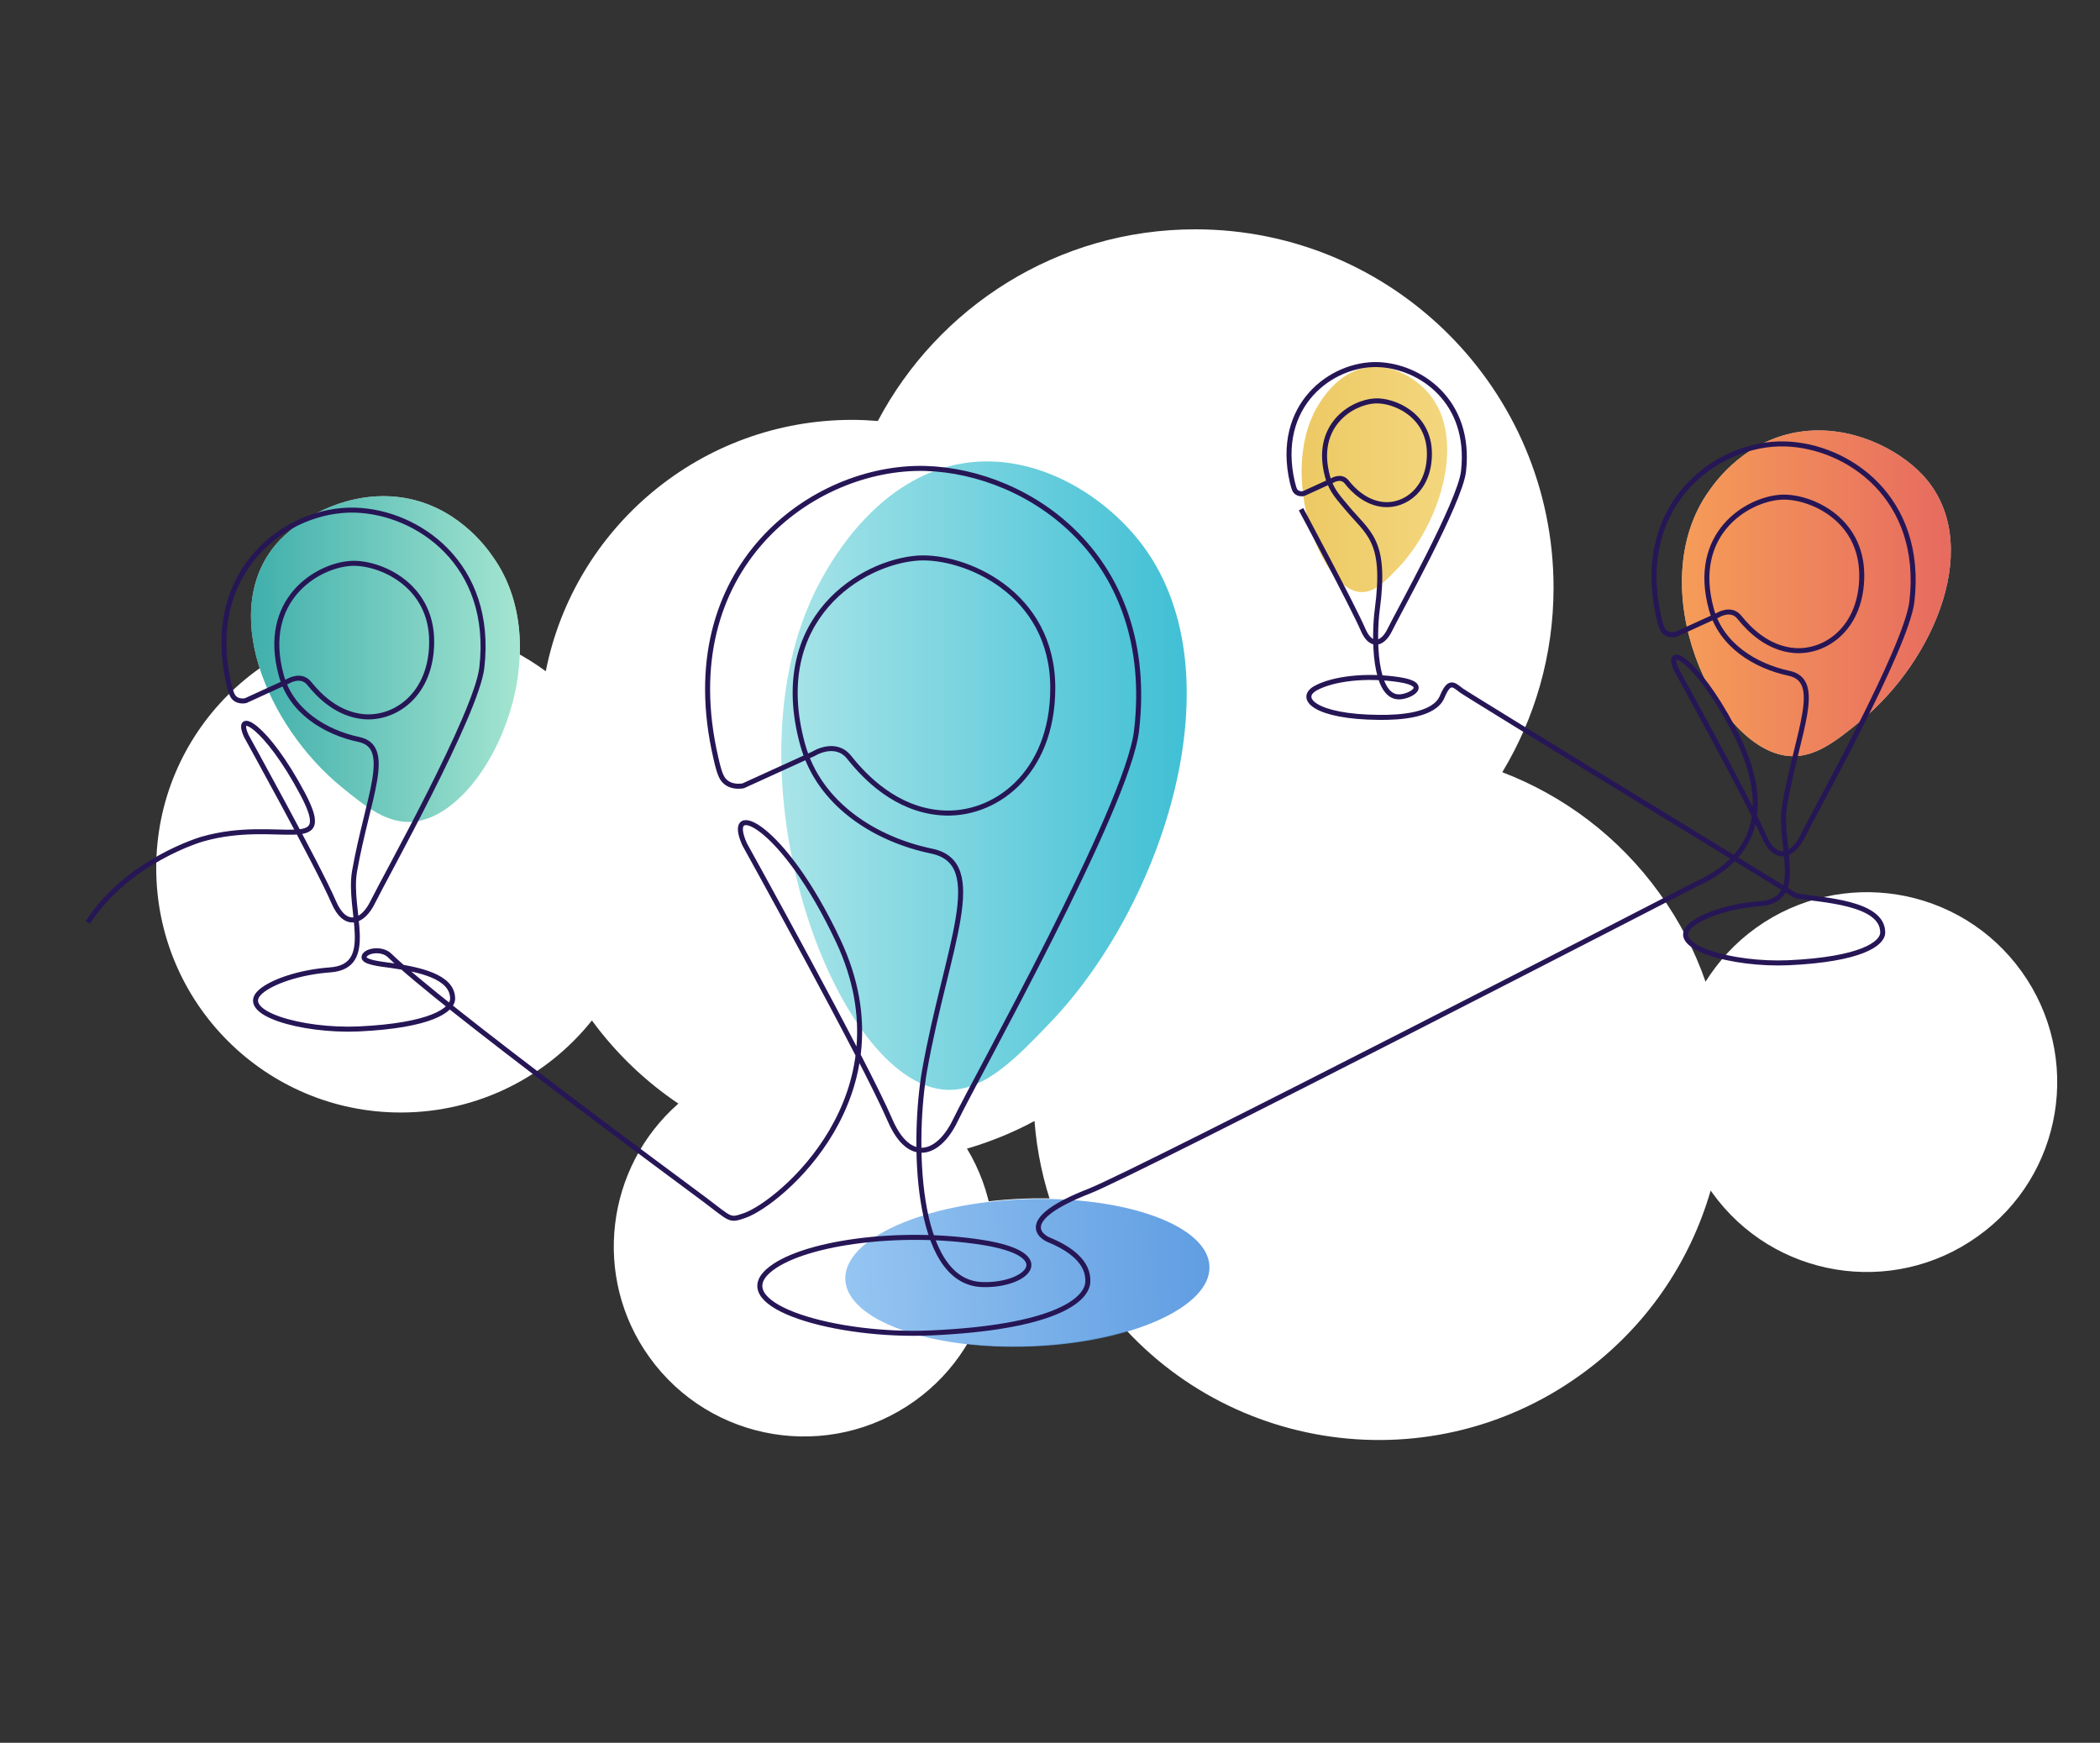 <?xml version="1.0" encoding="utf-8"?>
<!-- Generator: Adobe Illustrator 26.0.1, SVG Export Plug-In . SVG Version: 6.00 Build 0)  -->
<svg version="1.1" xmlns="http://www.w3.org/2000/svg" xmlns:xlink="http://www.w3.org/1999/xlink" x="0px" y="0px"
	 viewBox="0 0 942.3 782" style="enable-background:new 0 0 942.3 782;" xml:space="preserve">
<rect x="0" y="0" width="942.3" height="782" fill="#333333" stroke="none"/>
<style type="text/css">
	.st0{display:none;}
	.st1{display:inline;fill:#FFFFFF;}
	.st2{display:inline;}
	.st3{display:inline;fill:none;stroke:#ED3393;stroke-width:0.75;stroke-miterlimit:10;}
	.st4{display:inline;stroke:#ED3393;stroke-width:0.75;stroke-miterlimit:10;}
	.st5{display:inline;fill:none;stroke:#231F20;stroke-miterlimit:10;}
	.st6{fill:url(#SVGID_1_);}
	.st7{fill:url(#SVGID_00000142147927898851122580000014356256634978796674_);}
	.st8{fill:#FFFFFF;}
	.st9{opacity:0.75;fill:url(#SVGID_00000003805499361821103220000014048323784132861826_);}
	.st10{opacity:0.85;fill:url(#SVGID_00000000213693611978398830000012042637326159603387_);}
	.st11{opacity:0.15;fill:url(#SVGID_00000137851884193911151500000001398205649968232083_);}
	.st12{opacity:0.15;fill:url(#SVGID_00000005244232954342424960000002234135203062467981_);}
	.st13{opacity:0.75;fill:#FFFFFF;}
	.st14{opacity:0.75;fill:url(#SVGID_00000147216982677899663920000015068476417680393375_);}
	.st15{opacity:0.75;fill:url(#SVGID_00000112633817739314235940000008641355681876349339_);}
	.st16{opacity:0.75;fill:url(#SVGID_00000074442197672353296390000011546379470987523983_);}
	.st17{opacity:0.75;fill:url(#SVGID_00000107579434431402730180000005960696674190292116_);}
	.st18{fill-rule:evenodd;clip-rule:evenodd;fill:#261656;}
	.st19{fill:url(#SVGID_00000052815234143175018910000011968284712979155872_);}
	.st20{opacity:0.62;fill:url(#SVGID_00000046325185716591820360000008279820301452436104_);}
	.st21{opacity:0.75;fill:url(#SVGID_00000085937053480944721670000000849783066292166280_);}
	.st22{fill:#261656;stroke:#261656;stroke-width:0.5;stroke-miterlimit:10;}
	.st23{opacity:0.15;fill:url(#SVGID_00000090265159204684701030000007912530959675384747_);}
	.st24{fill:#261656;}
	.st25{fill:none;stroke:#261656;stroke-width:2;stroke-linecap:round;stroke-miterlimit:10;}
	.st26{opacity:0.66;fill:url(#SVGID_00000172404776198473490420000005318168732900696741_);}
	.st27{opacity:0.66;fill:url(#SVGID_00000106858481611052990370000007640406679166376077_);}
	.st28{opacity:0.75;fill:url(#SVGID_00000050640357303145051030000009845640453044980630_);}
	.st29{opacity:0.75;fill:url(#SVGID_00000085219509444492554990000004634792226187550861_);}
	.st30{fill:url(#SVGID_00000065782069272842999460000012565266510323042944_);}
	.st31{opacity:0.75;fill:url(#SVGID_00000173850052473910316920000001420211787373845907_);}
	.st32{opacity:0.85;fill:url(#SVGID_00000131326159553133662910000010109073528898050733_);}
	.st33{fill:url(#SVGID_00000048503180894073009050000004918806435443028101_);}
	.st34{opacity:0.85;}
	.st35{opacity:0.75;fill:url(#SVGID_00000000926675969418222040000017132217713396578468_);}
	.st36{opacity:0.75;fill:url(#SVGID_00000106108362774455699840000005663403023862571905_);}
	.st37{opacity:0.75;fill:url(#SVGID_00000083055308016381023400000013638444470488659080_);}
	.st38{opacity:0.75;fill:url(#SVGID_00000013172854896170401370000009330099016923447199_);}
	.st39{opacity:0.75;fill:url(#SVGID_00000023261987828048164950000013532604020639214254_);}
	
		.st40{clip-path:url(#SVGID_00000031173594150469789940000006257626057376304794_);fill:url(#SVGID_00000066516854242201862210000014378087622232605631_);}
	
		.st41{clip-path:url(#SVGID_00000164499132693056642000000004549970588426708626_);fill:url(#SVGID_00000176012646371673959520000005428827386943182749_);}
	
		.st42{clip-path:url(#SVGID_00000108284556910174025810000008152211594310828443_);fill:url(#SVGID_00000125596852764201766380000006846909422019596928_);}
	
		.st43{clip-path:url(#SVGID_00000000207523048956140620000004947923760288085127_);fill:url(#SVGID_00000044881959055002981360000008491118339195179950_);}
	
		.st44{clip-path:url(#SVGID_00000054955627287455886500000000317182454431747000_);fill:url(#SVGID_00000160165518846991030130000003436415163216722590_);}
	
		.st45{clip-path:url(#SVGID_00000126289342446424608080000013135354696270509752_);fill:url(#SVGID_00000071552629924686089050000003739584636153543330_);}
	.st46{clip-path:url(#SVGID_00000070830557539461720560000006190372132102495167_);fill:#00948F;}
	.st47{clip-path:url(#SVGID_00000036953882619842813250000003689955445976588969_);fill:#015ACA;}
	.st48{clip-path:url(#SVGID_00000066475800341674666980000005262464409687955634_);fill:#CADAEE;}
	.st49{clip-path:url(#SVGID_00000083067646270230564650000011473366626692798142_);fill:#8F0E7D;}
	.st50{clip-path:url(#SVGID_00000161622302843607270760000000156918115434823067_);fill:#E6B72F;}
	.st51{clip-path:url(#SVGID_00000121237480025546511220000010011903579200148625_);fill:#00AAC6;}
	.st52{clip-path:url(#SVGID_00000080916041388989657380000003549915921260818602_);fill:#DE392A;}
	.st53{clip-path:url(#SVGID_00000056399267546487411060000002990343534894848422_);fill:#261656;}
	.st54{opacity:0.85;fill:url(#SVGID_00000011026096205759528750000009250525258521942942_);}
	.st55{opacity:0.75;fill:url(#SVGID_00000053529448168646437030000013564947079680018614_);}
	.st56{opacity:0.66;fill:url(#SVGID_00000081618352237735898450000005140961077028841114_);}
	.st57{opacity:0.75;fill:url(#SVGID_00000171692265009772264760000002125882930488075965_);}
	.st58{opacity:0.75;fill:url(#SVGID_00000150084313499681522010000013870424610078833854_);}
	.st59{opacity:0.75;fill:url(#SVGID_00000045618743544123384720000016936210245315854234_);}
	.st60{opacity:0.75;fill:url(#SVGID_00000039844303971629293860000005198375799925295772_);}
	.st61{fill:none;stroke:#231F20;stroke-width:1.495;stroke-miterlimit:10;}
	.st62{fill:none;stroke:#261656;stroke-width:2.25;stroke-linecap:round;stroke-miterlimit:10;}
	.st63{fill:#261656;stroke:#261656;stroke-width:0.75;stroke-miterlimit:10;}
	.st64{opacity:0.85;fill:url(#SVGID_00000168837544765638345830000006643321829142545544_);}
	.st65{opacity:0.75;fill:url(#SVGID_00000073713514183892724870000017161220860767037319_);}
	.st66{opacity:0.75;fill:url(#SVGID_00000081646628713362294220000009554891185640529586_);}
	.st67{opacity:0.75;fill:url(#SVGID_00000093151328318975860790000004585573654187906730_);}
	.st68{opacity:0.75;fill:url(#SVGID_00000018957911643597090000000007683371440181256321_);}
	.st69{fill:none;stroke:#261656;stroke-width:2.25;stroke-miterlimit:10;}
	.st70{opacity:0.85;fill:url(#SVGID_00000017509685021763020840000017245614135495717770_);}
	.st71{opacity:0.75;fill:url(#SVGID_00000056387884098122661430000001149237928263201694_);}
	.st72{opacity:0.75;fill:url(#SVGID_00000021834809639107445990000018430923412009739138_);}
	.st73{opacity:0.75;fill:url(#SVGID_00000159465542434676157390000000257517877462054791_);}
	.st74{opacity:0.75;fill:url(#SVGID_00000064332339561078160450000003138836705183069344_);}
	.st75{opacity:0.85;fill:url(#SVGID_00000065762633514498503950000017871836383635714208_);}
	.st76{opacity:0.75;fill:url(#SVGID_00000078035419813771858120000004543608824041180587_);}
	.st77{opacity:0.75;fill:url(#SVGID_00000101786398724994947750000008229467759187189427_);}
	.st78{opacity:0.75;fill:url(#SVGID_00000025429206548254138640000014055009438273175716_);}
	.st79{opacity:0.75;fill:url(#SVGID_00000157293294052301237650000006436810272412018049_);}
	.st80{opacity:0.85;fill:url(#SVGID_00000132786041224583876090000014959910787292570018_);}
	.st81{opacity:0.75;fill:url(#SVGID_00000085929355887807996130000001798227516900667792_);}
	.st82{opacity:0.75;fill:url(#SVGID_00000160168499248655032800000002542752101715634597_);}
	.st83{opacity:0.75;fill:url(#SVGID_00000067232537341992184470000005053698500584418481_);}
	.st84{opacity:0.75;fill:url(#SVGID_00000146478489717964166410000003462488039733100459_);}
	.st85{opacity:0.75;fill:url(#SVGID_00000007392240250797798710000015840665110595407030_);}
	.st86{opacity:0.75;fill:url(#SVGID_00000181767033870623817040000007036087844279395723_);}
	.st87{opacity:0.75;fill:url(#SVGID_00000018935022228816204030000000197241086003512211_);}
	.st88{opacity:0.66;fill:url(#SVGID_00000036952009221303630180000011200284571629608075_);}
</style>
<g id="_x2014_ÎÓÈ_x5F_2" class="st0">
	<rect x="120.7" y="166" class="st1" width="700" height="450"/>
	<path class="st2" d="M470.7,481.3c-0.3,0-0.5,0.2-0.6,0.4c-0.1,0.2,0,0.5,0.2,0.7c0.2,0.2,20.8,19.7,12,38.4
		c-3.1,6.7-10.2,12-20.9,15.7c-22.9,8-54.5,6.1-56.6,5c-0.2-0.1-0.2-0.2-0.2-0.2c-0.1-1.3,4.8-4.9,7.8-7.1c2.7-2,4.4-3.2,4.9-4
		c0.2-0.4,0.2-0.7,0-0.9c-0.5-0.6-1-0.4-6.5,1.8c-10.4,4.2-31.7,12.8-43,9.1c6.1-9.9,7.9-22.2,7.8-33.5c14.4-1.3,27-5.1,37.6-11.1
		c12.5-7.2,19.8-16.4,20.3-20.3c0.1-0.7,0-1.3-0.4-1.7c-0.6-0.6-2.3-1.6-4.2-2.8c-2-1.2-5.6-3.4-6.2-4.4c0,0,0,0,0.1,0
		c1.1-0.2,2.5,0.5,4.6,1.6c3.9,2,9.8,5,19.8,5.2c9.9,0.1,21.2-5.3,28.1-13.5c4.2-5,8.6-13.3,6.4-24.6c-5.4-27.3-17.1-31.1-29.7-32.8
		c-5.6-0.8-10.4-0.4-14.9,1.3c-1.7-1-3.3-2.2-4.7-3.6c-3.9-3.8-9.4-8.2-15.5-12.1c0.8-0.2,1.5-0.5,2.3-0.7c10-3,20.2-6,22.1-23.5
		c1.4-13-4.4-23.9-11.1-30.6c2.2-1,4.2-2.6,5.7-4.8c3.7-5.5,0.2-14.1-3.9-24.1c-3.6-8.6-7.6-18.4-7.3-27.6
		c0.7-21.4-11.3-43.4-30-54.6c-19.3-11.6-46.1-12.9-62.5,10.2c-12.3,17.2-17.9,21.5-25,26.9c-2,1.5-4,3-6.3,5
		c-4,3.3-6.3,8.9-6.6,15.9c-0.5,10.6,3.8,22.5,10.6,29.7c-10.3,10.3-7.4,30.3-6.4,37c0.1,0.4,0.1,0.8,0.2,1.1
		c0.6,4.3-7.3,13.5-10.3,16.7c-0.2,0.2-0.2,0.6,0,0.9c0.2,0.3,0.6,0.3,0.9,0.1c0.5-0.4,13.4-9.1,17.4-14.9
		c4-5.7,17.5-39.9,18.1-41.4c0.1-0.3,0-0.6-0.3-0.8c-0.1,0-6.7-3.8-3.2-13c1.6-4.3,3.7-6.3,6-8.6c0.1-0.1,0.2-0.2,0.2-0.2
		c2,5.8,5.6,9.7,10.6,11.2c8.7,2.6,18.9-2.1,25-7.7c5.7,5,28.9,4.8,37.5,2.4c-0.8,3.9,0.5,11.9,3.5,15.6c-4.1,2.8-6,6.6-8.4,11.5
		c-3.6,7.3-8.6,17.4-24.7,28.9c-14.2,10.1-28.2,1.4-35.9-9.1c-0.2-0.3-0.6-0.3-0.8-0.2c-0.3,0.2-0.4,0.5-0.3,0.8
		c7,16.8,27.2,25.9,38.1,30.8c0.8,0.4,1.6,0.7,2.4,1.1c0.1,1.8-0.3,3.6-0.9,5.4c-9.1,1.6-17.4,4.9-20.5,9.2
		c-1.7,2.3-1.8,4.8-0.2,7.1c0.5,0.8,2,2,5.5,0.7c5.1-1.8,13.2-8.4,16.3-16c7.2-1.2,14.9-1.2,21,0.6c6.1,1.8,12.5,5,18.5,8.6
		c-3.4,1.2-6.8,2.6-9.7,4.9c-5.5,4.3-8.7,10.2-11.9,15.9c-4.3,7.8-8.4,15.2-18,19.4c-4.5,2-9.1,3.5-13.4,4.5
		c0.3-0.4,0.6-0.8,0.9-1.2c0.8-0.9,2.3-1.8,3.7-2.7c2.5-1.5,5-3,4.5-5.2c-0.2-0.7-0.5-1-0.8-1.2c-1-0.5-2.3,0.2-3.8,0.9
		c-1.6,0.8-3.4,1.6-4.3,1c-0.6-0.4,1.3-3.4,2.5-5.2c2.3-3.5,4.9-7.5,2.7-9.4c-0.6-0.5-1.2-0.7-1.9-0.6c-2,0.3-3.8,3-5.6,5.7
		c-0.7,1.1-1.8,2.7-2.4,3.2c0.1-0.8,0.7-2.5,1.2-3.8c1.2-3.5,2.6-7.5,1.7-9.5c-0.3-0.6-0.7-0.9-1.3-1.1c-0.6-0.2-1.2-0.2-1.8,0.1
		c-2.2,1.1-3.5,5.5-4.7,9.5c-0.2,0.8-0.5,1.6-0.7,2.3c0-0.4,0.1-0.9,0.1-1.3c0.5-4.6,0.8-8.6-0.7-10.2c-0.4-0.5-1-0.7-1.6-0.7
		c-3.2,0-3.8,5.8-4.4,10.9c-0.2,2.2-0.6,5.1-1.1,5.7c-0.3-0.4-0.7-1.8-1-2.8c-0.7-2.5-1.4-5.1-3.1-5.1c-0.4,0-0.9,0.1-1.3,0.7
		c-1.9,2.6-1.1,13.4,0.8,18.4c0.5,1.4,1.7,2.4,3.5,3.2c3.6,1.5,9.3,1.6,15.9,0.4c-1.6,1.9-3.6,3.8-6.6,4.7c-2.8,0.8-6.1,0.1-9-0.6
		c-2.8-0.6-5-1.2-6.2-0.1c-1.9,1.7-16.9,25.8-16.3,39c0.2,6.4,2.3,11.1,6.2,14.5c6.3,5.3,17.4,6.9,33.9,4.7
		c4.9-0.7,9.5-1.5,13.7-2.7c0.5,3.8,0.8,7.9,0.9,12.2c-0.4,0-0.8,0.1-1.2,0.1c-14.7,1.1-17,1.6-17.1,2.8c-0.1,0.9,1.1,1.2,1.6,1.4
		c1.8,0.6,3.5,2.2,4.5,4.6c2,4.3,1.6,10.1-0.9,15.9c-5,11.4-15,13.7-22,14.5c-3.5,0.4-10.1,1.3-17.2,2.4c-8.8,1.3-17.8,2.6-20.9,2.8
		c-1.8,0.1-3-0.2-3.3-1c-0.3-0.9,0.5-2.4,1.9-3.6c1.5-1.2,8.4-2.6,13.4-3.6c4.1-0.8,6.5-1.3,7.2-1.7c0.6-0.3,0.5-0.8,0.5-1
		c-0.2-0.8-1.4-1-7.2-1.4c-2.2-0.1-4.5-0.3-6.3-0.5c-2.5-0.3-7.8-0.7-13-1.1c-5.2-0.4-10.6-0.8-11.8-1c-0.5-0.1-1.1-0.3-1.2-1
		c-0.2-0.7,0.3-1.9,1.7-2.9c0.9-0.6,3.9-1,7.7-1.3c3.1,1,5.9,1.8,7.4,2c1.7,0.3,23.5,2.4,24.4,0.3c0.1-0.2,0.2-0.6-0.1-1.1
		c-1-1.6-6.2-3.1-13-2.9c-1.3,0-2.9,0-4.6,0.1c-5.2,0.1-10.1,0.1-14,0.4c-4.7-1.5-9.8-3.2-11.4-3.9c-0.6-0.2-0.6-0.5-0.6-0.7
		c0-1.1,2.2-3.1,4.4-4c1.7-0.7,7.9,0.8,12.3,1.9c2.8,0.7,5.2,1.3,6.4,1.3c2.3,0.1,21-0.8,22.2-2.2c0.2-0.2,0.2-0.6,0.1-0.8
		c-0.3-0.7-1.3-0.8-11.1-0.7c-3.8,0.1-7.8,0.1-8.8-0.1c-1.1-0.2-3.2-0.9-5.6-1.8c-3.1-1.1-6.9-2.5-10.2-3.2c-3.7-0.8-5.1-2-5.2-2.8
		c-0.1-0.7,0.8-1.5,2.4-2.4c3.8-2,16.9,0.6,21.8,1.6c1.1,0.2,1.9,0.4,2.3,0.4c2.4,0.3,13.3-1,14.6-1.4c0.4-0.1,0.6-0.4,0.6-0.7
		c0-0.7-0.5-0.9-3.9-2.1c-2.7-0.9-6.8-2.4-10.4-4.1c-2.4-1.2-3.7-2.7-3.7-4.6c0-0.2,0-0.4,0-0.6c2.2,1,4.1,2,5.9,3
		c1.7,0.9,3.3,1.8,4.8,2.4c6.7,2.8,18.4,6.9,22.2,6.9l0.7,0c4.4,0,7.8-0.1,8.9-1.4c0.3-0.4,0.4-0.9,0.3-1.3
		c-0.6-2.4-16.8-7.3-26.5-10c-2.3-0.7-4.8-1.7-6.9-2.6c-3.7-1.6-6.4-2.7-7.9-1.8c-0.8,0.5-1.9,1.7-2.5,3.2
		c-5.6-2.3-12.7-4.2-22.5-3.6c-12.7,0.7-21.2,6.7-26.2,10.4c-1.6,1.1-3.5,2.5-4,2.4c-0.4-2.2,12.1-19.1,28.6-27.6
		c12.2-6.2,21.1-8.6,27.6-10.3c3.2-0.8,5.7-1.5,7.7-2.4c0.6-0.3,1.9-0.8,1.5-1.8c-0.9-2.4-18.4,0.1-32.3,4.6
		c-6.6,2.1-15.3,6.3-21.1,9.1c-2.8,1.4-5.1,2.4-6,2.8c-0.5-1-0.5-5.6-0.6-10.1c-0.1-6.3-0.2-14.4-1.1-22.2c0.5,0.1,0.9,0.3,1.4,0.3
		c6.7,1.1,13.9-4.4,21.4-10.2c3.8-2.9,7.7-5.9,11.5-8c9.9-5.4,21.4-10.2,28.3-13c3.9-1.6,5.7-2.3,6.1-2.7c0.2-0.2,0.4-0.5,0.3-0.7
		c-0.1-0.7-0.8-0.9-4.2-2.1c-5.9-2-18.1-6.1-25.7-14.1c-7.9-8.4-9.7-18.4-10.7-24.4c-0.4-2.3-0.6-3.8-1.1-4.5
		c-0.3-0.4-0.7-0.7-1.1-0.7c-1.5-0.2-3.6,1.4-6.8,3.8c-2.3,1.8-5.2,4-8.4,5.8c-2,1.1-4.6,2.4-7.6,3.8c-9,4.3-21.4,10.2-33,20.3
		c-13.8,12-14.7,42.1-15.4,64c-0.1,3.1-0.2,6.1-0.3,8.9c-0.4,8.9-2.3,17.9-4.2,26.7c-2.8,13.3-5.7,27.1-3.3,40.4
		c0.4,2.2,1.4,4.3,3,6.2h-86.8v1.3h87.5c0.1,0,0.3,0,0.4,0c7.9,8.5,25.6,14.2,42.4,16.5c4.8,0.6,9.7,1,14.3,1
		c9.3,0,17.1-1.5,18.9-5.4c0.7-1.4,0.6-2.8-0.1-4.1c-5.2-8.3-45-9.3-75-9.4c-1.7-2-2.9-4.2-3.3-6.5c-2.4-13.1,0.5-26.8,3.3-39.9
		c1.9-8.8,3.8-17.9,4.2-26.9c0.1-2.8,0.2-5.8,0.3-8.9c0.7-21.7,1.6-51.5,15-63.1c11.5-10,23.8-15.9,32.7-20.1c3-1.4,5.6-2.7,7.7-3.8
		c3.3-1.8,6.2-4.1,8.5-5.9c2.5-1.9,4.8-3.7,5.8-3.5c0.1,0,0.2,0,0.3,0.2c0.3,0.5,0.6,2.1,0.9,4c1,5.7,2.8,16.4,11,25.1
		c7.8,8.3,20.2,12.5,26.2,14.5c1,0.3,2.1,0.7,2.7,1c-1,0.5-2.9,1.3-5.1,2.1c-6.9,2.9-18.5,7.7-28.4,13.1c-3.9,2.1-7.8,5.1-11.6,8.1
		c-7.3,5.6-14.3,10.9-20.4,9.9c-0.6-0.1-1.2-0.3-1.8-0.5c-0.3-2.3-0.7-4.5-1.2-6.7c-1.8-8.2-5.4-12.5-8-13c-1-0.2-1.8,0.2-2.4,1
		c-1.2,1.8-0.7,6.4,4.2,13.8c1.9,2.8,3.9,4.7,6.2,5.8c1,8,1.1,16.3,1.2,22.8c0.1,7.9,0.2,10.5,1.1,11.2c0.2,0.2,0.5,0.2,0.8,0.2
		c0.9-0.2,3.2-1.4,6.4-2.9c5.7-2.8,14.4-7,20.9-9.1c14.6-4.7,27.4-5.9,30.3-5.4c-0.1,0.1-0.2,0.1-0.4,0.2c-1.9,0.9-4.4,1.5-7.5,2.3
		c-6.5,1.7-15.5,4.1-27.8,10.3c-16.1,8.2-29.2,24.7-29.3,28.6c0,0.7,0.4,1.1,0.6,1.2c1.1,0.6,2.7-0.5,5.5-2.5
		c5-3.5,13.2-9.5,25.6-10.1c9.7-0.5,16.7,1.3,22.1,3.6c-0.1,0.4-0.1,0.8-0.1,1.2c0.1,1.6,0.9,3.9,4.5,5.7c3.7,1.8,7.8,3.2,10.5,4.2
		c0.6,0.2,1.2,0.4,1.7,0.6c-3.4,0.5-10.6,1.3-12.3,1c-0.4-0.1-1.2-0.2-2.2-0.4c-9.1-1.8-18.9-3.4-22.7-1.5c-2.2,1.1-3.2,2.4-3,3.7
		c0.3,2.1,3.5,3.3,6.2,3.9c3.2,0.7,7,2.1,10.1,3.2c2.4,0.9,4.5,1.6,5.8,1.8c1.2,0.2,5,0.2,9.1,0.1c2.1,0,4.7-0.1,6.7-0.1
		c-5.4,0.7-15.3,1.3-17.8,1.2c-1.1-0.1-3.5-0.7-6.2-1.3c-6.2-1.5-11.2-2.6-13.1-1.8c-2.4,0.9-5.2,3.3-5.2,5.2c0,0.5,0.2,1.4,1.3,1.9
		c1.2,0.5,4.7,1.8,8.5,3c-2.6,0.3-4.5,0.7-5.2,1.2c-1.6,1.2-2.5,2.8-2.2,4.2c0.2,1,1,1.7,2.3,2c1.3,0.3,6.5,0.7,12,1.1
		c5.1,0.4,10.4,0.8,12.9,1.1c1.8,0.2,4.2,0.4,6.4,0.5c1.6,0.1,3.5,0.2,4.8,0.4c-1.3,0.3-3.4,0.7-5.4,1.1c-6.9,1.4-12.4,2.5-14,3.8
		c-1.6,1.3-2.9,3.4-2.3,5c0.4,0.9,1.4,2,4.6,1.8c3.2-0.2,12.3-1.5,21.1-2.8c7-1,13.7-2,17.1-2.4c7.3-0.8,17.7-3.2,23-15.2
		c2.7-6.1,3.1-12.3,0.9-16.9c-1.2-2.7-3.2-4.6-5.3-5.3c-0.1,0-0.2-0.1-0.2-0.1c2.4-0.7,10.7-1.3,15.4-1.7c0.4,0,0.7-0.1,1.1-0.1
		c0.1,11.3-1.7,23.6-8,33.3c-0.1,0.2-0.1,0.4-0.1,0.5c0.1,0.2,0.2,0.3,0.4,0.4c11.6,4.5,34-4.5,44.7-8.9c1.2-0.5,2.4-1,3.3-1.3
		c-0.8,0.7-1.9,1.4-3,2.2c-5.1,3.8-8.5,6.4-8.3,8.2c0,0.4,0.2,0.9,0.9,1.2c2.9,1.4,34.8,3,57.6-5c11.1-3.9,18.4-9.4,21.7-16.4
		c7.9-17-6.9-34.3-11.2-38.8h348.5v-1.3H470.7z M357.5,393.1c-1.2,0.4-3.2,0.9-4-0.2c-1.3-1.9-1.2-3.7,0.2-5.6
		c2.7-3.7,10.3-7,18.9-8.6C369.6,385.2,362.7,391.3,357.5,393.1z M304.7,529.8c1.7,0,3.2,0,4.6-0.1c6.9-0.1,10.8,1.4,11.7,2.2
		c-2.9,0.6-19-0.3-22.8-1c-0.9-0.2-2.2-0.5-3.8-1C298,529.9,301.7,529.9,304.7,529.8z M309.1,494.5c0.9-0.5,3.9,0.7,6.8,1.9
		c2.2,0.9,4.7,2,7.1,2.6c13.9,3.9,24.9,7.8,25.5,9c0,0.1,0,0.2,0,0.3c-0.8,1-5.4,1-7.9,1l-0.7,0c-3.5,0-14.9-3.9-21.8-6.8
		c-1.4-0.6-2.9-1.4-4.7-2.3c-1.8-1-3.9-2.1-6.2-3.1C307.6,495.9,308.4,494.9,309.1,494.5z M283.1,557.9c0.5,0.9,0.6,1.8,0.1,2.8
		c-2.1,4.3-15.5,5.8-31.9,3.6c-16.1-2.2-32.9-7.5-40.9-15.2C229.4,549.1,277.8,549.4,283.1,557.9z M250.9,440.9
		c-4.3-6.4-5.2-10.9-4.2-12.4c0.2-0.3,0.4-0.4,0.8-0.4c0.1,0,0.2,0,0.3,0c1.8,0.3,5.2,3.9,7,12c0.4,1.9,0.8,3.8,1,5.8
		C254.1,444.9,252.5,443.2,250.9,440.9z M457.8,411.9c-6.3,1.4-14.3,6.6-17.9,19.9c-0.9,3.4-1.9,6-2.9,8c-1.8-0.1-3.5,0.1-4.9,0.5
		c-2.4,0.7-3.5,2-3.2,3.5c0.3,1.6,1.3,2.6,2.7,2.7c0,0,0.1,0,0.1,0c1.7,0,3.9-1.5,6-5.4c3.2,0.4,6.3,1.8,7.4,4.5
		c1.3,3.1,0,7.1-3.2,9.7c-3.9,3.2-9,3.1-13.6-0.2c-0.1-0.1-0.2-0.1-0.4-0.1c0,0-0.1,0-0.1,0c-13.6,2.6-23.8,0.4-28.7-6.4
		c-3.9-5.3-3.9-13.1-0.1-20.2c5-9.3,12.2-10.8,17.9-12.1c3.3-0.7,6.1-1.3,8-3.2c4-4,7.8-6.7,11.8-8.3
		C443.4,408.8,451.6,410.6,457.8,411.9z M436.3,441c-1.9,3.2-3.7,4.2-4.7,4.2c-1.1,0-1.4-1.1-1.5-1.6c-0.2-1.2,1.7-1.9,2.4-2.1
		c1.1-0.3,2.3-0.5,3.6-0.5C436.1,441,436.2,441,436.3,441z M327.6,283.8c-2.2-9.2,0.6-15.7,4.1-17.9c0.7-0.4,1.4-0.6,1.9-0.6
		c0.4,0,0.8,0.1,1.1,0.4c1.2,1,1.1,3.5-0.2,6.8c-2.3,6-4.7,9.2-7,11.6C327.7,284,327.6,283.9,327.6,283.8z M395.6,377.7
		c-3.3-1-7.2-1.4-11.3-1.4c-3.2,0-6.4,0.3-9.6,0.7c0.6-1.8,0.9-3.7,0.7-5.6c0-0.2-0.2-0.4-0.4-0.5c-0.8-0.4-1.7-0.8-2.7-1.2
		c-9.5-4.3-26.3-11.9-34.7-25c8.8,9,21.7,13.5,33.8,4.8c16.4-11.7,21.4-21.9,25.1-29.3c2.4-4.9,4.4-8.8,8.6-11.4
		c0.2-0.1,0.3-0.3,0.3-0.5c0-0.2,0-0.4-0.2-0.5c-3.3-3.3-4.7-13.3-3.4-16c0.1-0.2,0.1-0.5-0.1-0.7c-0.2-0.2-0.5-0.3-0.7-0.2
		c-7.1,2.7-33.3,3.1-37.8-2.1c-0.1-0.1-0.3-0.2-0.5-0.2c-0.2,0-0.3,0.1-0.5,0.2c-6,5.7-16.2,10.2-24.2,7.8c-4.9-1.5-8.2-5.1-10-11
		c2.5-2.6,5.2-5.9,7.8-12.6c1.5-3.9,1.4-6.9-0.2-8.2c-1.2-1-2.9-0.9-4.6,0.2c-4,2.5-7,9.4-4.7,19.3c0.1,0.4,0.2,0.7,0.3,1.1
		c-0.2,0.3-0.5,0.5-0.7,0.7c-2.3,2.3-4.5,4.5-6.3,9.1c-3.3,8.6,1.7,13.1,3.3,14.2c-1.7,4.3-14.1,35.4-17.7,40.6
		c-2.4,3.5-8.3,8.2-12.5,11.3c3.3-4,7.5-9.9,7-13.5c0-0.3-0.1-0.7-0.2-1.1c-1-6.6-3.9-26.6,6.5-36.3c0.1-0.1,0.2-0.3,0.2-0.5
		c0-0.2-0.1-0.3-0.2-0.5c-6.9-6.9-11.2-18.6-10.7-29.2c0.3-6.6,2.5-11.9,6.2-14.9c2.3-1.9,4.3-3.4,6.3-4.9
		c7.2-5.5,12.9-9.9,25.3-27.2c16-22.4,42-21.1,60.8-9.8c18.3,11,30.1,32.4,29.4,53.4c-0.3,9.5,3.8,19.4,7.4,28.1
		c4,9.6,7.4,17.9,4.1,22.9c-1.4,2.2-3.5,3.6-5.6,4.5c-3.3-3.1-6.8-5.2-9.7-6c-3.6-1.1-4.9,0.3-5.4,1.2c-1,2-0.2,4.1,2.3,5.6
		c3.1,1.8,8,2.3,12.4,0.8c6.6,6.5,12.5,17.2,11.2,29.9c-1.7,16.7-11.2,19.5-21.2,22.4c-1.1,0.3-2.2,0.7-3.3,1
		C409,383,402.1,379.6,395.6,377.7z M427.4,332.6c-3.9,1.1-8.1,0.6-10.7-0.9c-1.1-0.6-2.8-2-1.8-3.9c0.3-0.7,1.1-0.9,1.9-0.9
		c0.7,0,1.5,0.2,2,0.3C421.3,328.1,424.4,329.9,427.4,332.6z M342.2,432.6c-1.4-0.6-2.4-1.4-2.8-2.5c-2-5.3-2.3-15.2-1-17.2
		c0,0,0.1-0.2,0.2-0.2c0,0,0,0,0,0c0.8,0,1.5,2.6,1.9,4.2c0.6,2.2,1,3.5,1.9,3.8c0.2,0.1,0.7,0.1,1.1-0.3c0.9-0.7,1.2-2.9,1.6-6.6
		c0.4-3.9,1.1-9.8,3.1-9.8c0.3,0,0.5,0.1,0.6,0.3c1.2,1.3,0.7,6.3,0.4,9.2c-0.3,3.1-0.4,4,0.2,4.3c0.3,0.2,0.6,0.1,0.9-0.1
		c0.6-0.5,1.1-2,2-4.8c1-3.3,2.3-7.8,4-8.7c0.3-0.1,0.5-0.2,0.8-0.1c0.2,0.1,0.4,0.2,0.5,0.5c0.7,1.5-0.7,5.6-1.7,8.5
		c-1.1,3.1-1.6,4.6-1,5.3c0.2,0.3,0.5,0.4,0.8,0.4c1.1-0.1,2.1-1.5,3.7-4c1.5-2.2,3.3-4.9,4.7-5.1c0.3,0,0.6,0.1,0.9,0.3
		c1.4,1.2-1,4.8-2.9,7.7c-2.1,3.2-3.8,5.8-2.2,6.9c1.5,1.1,3.7,0,5.6-0.9c1-0.5,2.3-1.1,2.7-0.9c0.1,0,0.1,0.2,0.1,0.3
		c0.3,1.3-1.9,2.6-4,3.8c-1.5,0.9-3.1,1.9-4,3c-0.5,0.5-0.9,1.2-1.4,1.8c-0.1,0.2-0.3,0.4-0.4,0.6
		C351.9,434,345.8,434.1,342.2,432.6z M359.4,494.9c-15.9,2.1-26.9,0.7-32.9-4.4c-3.6-3.1-5.5-7.5-5.8-13.5
		c-0.5-12.6,14.1-36.4,15.9-38c0.7-0.6,2.9-0.1,5.1,0.4c2.9,0.7,6.6,1.5,9.7,0.6c4-1.2,6.4-3.9,8.2-6.3c4.8-1,10-2.7,15.1-4.9
		c10-4.3,14.3-12.2,18.6-19.9c3.1-5.6,6.3-11.3,11.6-15.5c3.1-2.4,6.7-3.9,10.3-5.1c6.4,4,12.1,8.6,16.2,12.5
		c1.2,1.2,2.6,2.3,4.1,3.2c-3.9,1.7-7.6,4.4-11.4,8.2c-1.6,1.6-4.2,2.2-7.3,2.8c-6,1.3-13.5,2.9-18.8,12.7c-4.1,7.5-4,15.8,0.2,21.5
		c3,4.1,10.9,10.5,29.7,7c5.9,4.1,11.5,2.7,14.9-0.1c3.7-2.9,5.1-7.6,3.6-11.2c-1.3-3.1-4.6-4.7-8-5.2c1-2,1.9-4.6,2.8-7.8
		c4.3-16.1,15.3-19.7,21.1-19.4c0.3,0,0.6-0.2,0.7-0.6c0-0.3-0.2-0.6-0.5-0.7c-0.9-0.2-2-0.4-3.1-0.6c-5.9-1.2-14.1-2.8-20.8-6.4
		c4-1.3,8.3-1.5,13.2-0.8c12.1,1.7,23.4,5.4,28.6,31.8c2.1,10.9-2.2,18.8-6.1,23.6c-6.6,7.9-17.8,13.2-27.1,13.1
		c-9.7-0.2-15.4-3.1-19.2-5c-2.3-1.2-3.9-2-5.5-1.7c-0.8,0.2-1.1,0.6-1.1,1c-0.2,1.3,2,2.8,6.9,5.8c1.8,1.1,3.4,2.1,3.9,2.6
		c0,0,0.1,0.2,0.1,0.6c-0.4,2.9-6.7,11.9-19.7,19.4c-10.3,6-22.8,9.6-36.9,11c-0.1-4.4-0.5-8.6-0.9-12.4
		c13.7-3.8,23.6-9.8,27.1-16.8c1.9-3.9,1.8-8-0.4-11.9c-2.3-3.9-6.2-6.7-11.7-8.1c-7.1-1.9-16.5-1.3-25.2,1.2
		c-3.4-6.7-7.1-11.3-9.8-10.6c-2.1,0.5-2.2,2.6-2.3,5.6c-0.1,2.8-0.2,6.6-2,11.2c-8.1,5.2-11.7,11.5-11.3,13.7
		c0.1,0.6,0.4,1,0.9,1.1c1.9,0.5,5.3-3.7,7.1-6.2c2-2.7,3.4-5.4,4.3-7.8c0.2-0.1,0.5-0.3,0.7-0.4c3.5-2.1,7.5-3.8,11.6-5.1
		c2.4,4.9,4.7,11.1,6.5,17.9c0.8,3.1,2.1,8.6,3,15.3C368.9,493.4,364.3,494.3,359.4,494.9z M363,457.9c-3.9,1.2-7.7,2.8-11.1,4.8
		c1.3-4.1,1.5-7.6,1.6-10.1c0.1-2.8,0.2-4.1,1.3-4.4c0.1,0,0.2,0,0.3,0C356.9,448.2,360,451.9,363,457.9z M349.3,465.9
		c-0.9,1.8-2,3.7-3.4,5.7c-3.6,4.9-5.4,5.8-5.7,5.7c0,0-0.1-0.2,0-0.8C340.7,474.3,343.6,469.9,349.3,465.9z M371.4,476.7
		c-1.6-6.3-4-12.7-6.5-17.9c8.5-2.4,17.5-2.9,24.3-1.1c5.2,1.4,8.8,3.9,10.9,7.5c2,3.6,2.2,7.2,0.4,10.7
		c-3.3,6.7-12.8,12.4-26.1,16.1C373.5,485.2,372.2,479.7,371.4,476.7z"/>
</g>
<g id="_x2014_ÎÓÈ_x5F_2_copy" class="st0">
	<path class="st3" d="M208.2,549.1c0.1,0,0.3,0,0.4,0c7.9,8.5,25.6,14.2,42.4,16.5c4.8,0.6,9.7,1,14.3,1c9.3,0,17.1-1.5,18.9-5.4
		c0.7-1.4,0.6-2.8-0.1-4.1c-5.2-8.3-45-9.3-75-9.4 M257.4,448c0.5,0.1,0.9,0.3,1.4,0.3c6.7,1.1,13.9-4.4,21.4-10.2
		c3.8-2.9,7.7-5.9,11.5-8c9.9-5.4,21.4-10.2,28.3-13c3.9-1.6,5.7-2.3,6.1-2.7c0.2-0.2,0.4-0.5,0.3-0.7c-0.1-0.7-0.8-0.9-4.2-2.1
		c-5.9-2-18.1-6.1-25.7-14.1c-7.9-8.4-9.7-18.4-10.7-24.4c-0.4-2.3-0.6-3.8-1.1-4.5c-0.3-0.4-0.7-0.7-1.1-0.7
		c-1.5-0.2-3.6,1.4-6.8,3.8c-2.3,1.8-5.2,4-8.4,5.8c-2,1.1-4.6,2.4-7.6,3.8c-9,4.3-21.4,10.2-33,20.3c-13.8,12-14.7,42.1-15.4,64
		c-0.1,3.1-0.2,6.1-0.3,8.9c-0.4,8.9-2.3,17.9-4.2,26.7c-2.8,13.3-5.7,27.1-3.3,40.4c0.4,2.2,1.4,4.3,3,6.2h-86.8 M306.8,499
		c0-0.2,0-0.4,0-0.6c2.2,1,4.1,2,5.9,3c1.7,0.9,3.3,1.8,4.8,2.4c6.7,2.8,18.4,6.9,22.2,6.9l0.7,0c4.4,0,7.8-0.1,8.9-1.4
		c0.3-0.4,0.4-0.9,0.3-1.3c-0.6-2.4-16.8-7.3-26.5-10c-2.3-0.7-4.8-1.7-6.9-2.6c-3.7-1.6-6.4-2.7-7.9-1.8c-0.8,0.5-1.9,1.7-2.5,3.2
		 M292,530.2c3.1,1,5.9,1.8,7.4,2c1.7,0.3,23.5,2.4,24.4,0.3c0.1-0.2,0.2-0.6-0.1-1.1c-1-1.6-6.2-3.1-13-2.9c-1.3,0-2.9,0-4.6,0.1
		c-5.2,0.1-10.1,0.1-14,0.4 M376.9,506.9c14.4-1.3,27-5.1,37.6-11.1c12.5-7.2,19.8-16.4,20.3-20.3c0.1-0.7,0-1.3-0.4-1.7
		c-0.6-0.6-2.3-1.6-4.2-2.8c-2-1.2-5.6-3.4-6.2-4.4c0,0,0,0,0.1,0c1.1-0.2,2.5,0.5,4.6,1.6c3.9,2,9.8,5,19.8,5.2
		c9.9,0.1,21.2-5.3,28.1-13.5c4.2-5,8.6-13.3,6.4-24.6c-5.4-27.3-17.1-31.1-29.7-32.8c-5.6-0.8-10.4-0.4-14.9,1.3
		c-1.7-1-3.3-2.2-4.7-3.6c-3.9-3.8-9.4-8.2-15.5-12.1c0.8-0.2,1.5-0.5,2.3-0.7c10-3,20.2-6,22.1-23.5c1.4-13-4.4-23.9-11.1-30.6
		c2.2-1,4.2-2.6,5.7-4.8c3.7-5.5,0.2-14.1-3.9-24.1c-3.6-8.6-7.6-18.4-7.3-27.6c0.7-21.4-11.3-43.4-30-54.6
		c-19.3-11.6-46.1-12.9-62.5,10.2c-12.3,17.2-17.9,21.5-25,26.9c-2,1.5-4,3-6.3,5c-4,3.3-6.3,8.9-6.6,15.9
		c-0.5,10.6,3.8,22.5,10.6,29.7c-10.3,10.3-7.4,30.3-6.4,37c0.1,0.4,0.1,0.8,0.2,1.1c0.6,4.3-7.3,13.5-10.3,16.7
		c-0.2,0.2-0.2,0.6,0,0.9c0.2,0.3,0.6,0.3,0.9,0.1c0.5-0.4,13.4-9.1,17.4-14.9c4-5.7,17.5-39.9,18.1-41.4c0.1-0.3,0-0.6-0.3-0.8
		c-0.1,0-6.7-3.8-3.2-13c1.6-4.3,3.7-6.3,6-8.6c0.1-0.1,0.2-0.2,0.2-0.2c2,5.8,5.6,9.7,10.6,11.2c8.7,2.6,18.9-2.1,25-7.7
		c5.7,5,28.9,4.8,37.5,2.4c-0.8,3.9,0.5,11.9,3.5,15.6c-4.1,2.8-6,6.6-8.4,11.5c-3.6,7.3-8.6,17.4-24.7,28.9
		c-14.2,10.1-28.2,1.4-35.9-9.1c-0.2-0.3-0.6-0.3-0.8-0.2c-0.3,0.2-0.4,0.5-0.3,0.8c7,16.8,27.2,25.9,38.1,30.8
		c0.8,0.4,1.6,0.7,2.4,1.1c0.1,1.8-0.3,3.6-0.9,5.4c-9.1,1.6-17.4,4.9-20.5,9.2c-1.7,2.3-1.8,4.8-0.2,7.1c0.5,0.8,2,2,5.5,0.7
		c5.1-1.8,13.2-8.4,16.3-16c7.2-1.2,14.9-1.2,21,0.6c6.1,1.8,12.5,5,18.5,8.6c-3.4,1.2-6.8,2.6-9.7,4.9c-5.5,4.3-8.7,10.2-11.9,15.9
		c-4.3,7.8-8.4,15.2-18,19.4c-4.5,2-9.1,3.5-13.4,4.5c0.3-0.4,0.6-0.8,0.9-1.2c0.8-0.9,2.3-1.8,3.7-2.7c2.5-1.5,5-3,4.5-5.2
		c-0.2-0.7-0.5-1-0.8-1.2c-1-0.5-2.3,0.2-3.8,0.9c-1.6,0.8-3.4,1.6-4.3,1c-0.6-0.4,1.3-3.4,2.5-5.2c2.3-3.5,4.9-7.5,2.7-9.4
		c-0.6-0.5-1.2-0.7-1.9-0.6c-2,0.3-3.8,3-5.6,5.7c-0.7,1.1-1.8,2.7-2.4,3.2c0.1-0.8,0.7-2.5,1.2-3.8c1.2-3.5,2.6-7.5,1.7-9.5
		c-0.3-0.6-0.7-0.9-1.3-1.1c-0.6-0.2-1.2-0.2-1.8,0.1c-2.2,1.1-3.5,5.5-4.7,9.5c-0.2,0.8-0.5,1.6-0.7,2.3c0-0.4,0.1-0.9,0.1-1.3
		c0.5-4.6,0.8-8.6-0.7-10.2c-0.4-0.5-1-0.7-1.6-0.7c-3.2,0-3.8,5.8-4.4,10.9c-0.2,2.2-0.6,5.1-1.1,5.7c-0.3-0.4-0.7-1.8-1-2.8
		c-0.7-2.5-1.4-5.1-3.1-5.1c-0.4,0-0.9,0.1-1.3,0.7c-1.9,2.6-1.1,13.4,0.8,18.4c0.5,1.4,1.7,2.4,3.5,3.2c3.6,1.5,9.3,1.6,15.9,0.4
		c-1.6,1.9-3.6,3.8-6.6,4.7c-2.8,0.8-6.1,0.1-9-0.6c-2.8-0.6-5-1.2-6.2-0.1c-1.9,1.7-16.9,25.8-16.3,39c0.2,6.4,2.3,11.1,6.2,14.5
		c6.3,5.3,17.4,6.9,33.9,4.7c4.9-0.7,9.5-1.5,13.7-2.7c0.5,3.8,0.8,7.9,0.9,12.2 M259.9,446.6c-0.3-2.3-0.7-4.5-1.2-6.7
		c-1.8-8.2-5.4-12.5-8-13c-1-0.2-1.8,0.2-2.4,1c-1.2,1.8-0.7,6.4,4.2,13.8c1.9,2.8,3.9,4.7,6.2,5.8c1,8,1.1,16.3,1.2,22.8
		c0.1,7.9,0.2,10.5,1.1,11.2c0.2,0.2,0.5,0.2,0.8,0.2c0.9-0.2,3.2-1.4,6.4-2.9c5.7-2.8,14.4-7,20.9-9.1c14.6-4.7,27.4-5.9,30.3-5.4
		c-0.1,0.1-0.2,0.1-0.4,0.2c-1.9,0.9-4.4,1.5-7.5,2.3c-6.5,1.7-15.5,4.1-27.8,10.3c-16.1,8.2-29.2,24.7-29.3,28.6
		c0,0.7,0.4,1.1,0.6,1.2c1.1,0.6,2.7-0.5,5.5-2.5c5-3.5,13.2-9.5,25.6-10.1c9.7-0.5,16.7,1.3,22.1,3.6c-0.1,0.4-0.1,0.8-0.1,1.2
		c0.1,1.6,0.9,3.9,4.5,5.7c3.7,1.8,7.8,3.2,10.5,4.2c0.6,0.2,1.2,0.4,1.7,0.6c-3.4,0.5-10.6,1.3-12.3,1c-0.4-0.1-1.2-0.2-2.2-0.4
		c-9.1-1.8-18.9-3.4-22.7-1.5c-2.2,1.1-3.2,2.4-3,3.7c0.3,2.1,3.5,3.3,6.2,3.9c3.2,0.7,7,2.1,10.1,3.2c2.4,0.9,4.5,1.6,5.8,1.8
		c1.2,0.2,5,0.2,9.1,0.1c2.1,0,4.7-0.1,6.7-0.1c-5.4,0.7-15.3,1.3-17.8,1.2c-1.1-0.1-3.5-0.7-6.2-1.3c-6.2-1.5-11.2-2.6-13.1-1.8
		c-2.4,0.9-5.2,3.3-5.2,5.2c0,0.5,0.2,1.4,1.3,1.9c1.2,0.5,4.7,1.8,8.5,3c-2.6,0.3-4.5,0.7-5.2,1.2c-1.6,1.2-2.5,2.8-2.2,4.2
		c0.2,1,1,1.7,2.3,2c1.3,0.3,6.5,0.7,12,1.1c5.1,0.4,10.4,0.8,12.9,1.1c1.8,0.2,4.2,0.4,6.4,0.5c1.6,0.1,3.5,0.2,4.8,0.4
		c-1.3,0.3-3.4,0.7-5.4,1.1c-6.9,1.4-12.4,2.5-14,3.8c-1.6,1.3-2.9,3.4-2.3,5c0.4,0.9,1.4,2,4.6,1.8c3.2-0.2,12.3-1.5,21.1-2.8
		c7-1,13.7-2,17.1-2.4c7.3-0.8,17.7-3.2,23-15.2c2.7-6.1,3.1-12.3,0.9-16.9c-1.2-2.7-3.2-4.6-5.3-5.3c-0.1,0-0.2-0.1-0.2-0.1
		c2.4-0.7,10.7-1.3,15.4-1.7c0.4,0,0.7-0.1,1.1-0.1c0.1,11.3-1.7,23.6-8,33.3c-0.1,0.2-0.1,0.4-0.1,0.5c0.1,0.2,0.2,0.3,0.4,0.4
		c11.6,4.5,34-4.5,44.7-8.9c1.2-0.5,2.4-1,3.3-1.3c-0.8,0.7-1.9,1.4-3,2.2c-5.1,3.8-8.5,6.4-8.3,8.2c0,0.4,0.2,0.9,0.9,1.2
		c2.9,1.4,34.8,3,57.6-5c11.1-3.9,18.4-9.4,21.7-16.4c7.9-17-6.9-34.3-11.2-38.8h348.5v-1.3 M295.6,398.4 M436.3,441
		c-1.9,3.2-3.7,4.2-4.7,4.2c-1.1,0-1.4-1.1-1.5-1.6c-0.2-1.2,1.7-1.9,2.4-2.1c1.1-0.3,2.3-0.5,3.6-0.5
		C436.1,441,436.2,441,436.3,441z M327.6,283.8c-2.2-9.2,0.6-15.7,4.1-17.9c0.7-0.4,1.4-0.6,1.9-0.6c0.4,0,0.8,0.1,1.1,0.4
		c1.2,1,1.1,3.5-0.2,6.8c-2.3,6-4.7,9.2-7,11.6C327.7,284,327.6,283.9,327.6,283.8z M427.4,332.6c-3.9,1.1-8.1,0.6-10.7-0.9
		c-1.1-0.6-2.8-2-1.8-3.9c0.3-0.7,1.1-0.9,1.9-0.9c0.7,0,1.5,0.2,2,0.3C421.3,328.1,424.4,329.9,427.4,332.6z M374.5,493.2
		c13.7-3.8,23.6-9.8,27.1-16.8c1.9-3.9,1.8-8-0.4-11.9c-2.3-3.9-6.2-6.7-11.7-8.1c-7.1-1.9-16.5-1.3-25.2,1.2
		c-3.4-6.7-7.1-11.3-9.8-10.6c-2.1,0.5-2.2,2.6-2.3,5.6c-0.1,2.8-0.2,6.6-2,11.2c-8.1,5.2-11.7,11.5-11.3,13.7
		c0.1,0.6,0.4,1,0.9,1.1c1.9,0.5,5.3-3.7,7.1-6.2c2-2.7,3.4-5.4,4.3-7.8c0.2-0.1,0.5-0.3,0.7-0.4c3.5-2.1,7.5-3.8,11.6-5.1
		c2.4,4.9,4.7,11.1,6.5,17.9c0.8,3.1,2.1,8.6,3,15.3 M432,474.7 M435.4,404.2c-3.9,1.7-7.6,4.4-11.4,8.2c-1.6,1.6-4.2,2.2-7.3,2.8
		c-6,1.3-13.5,2.9-18.8,12.7c-4.1,7.5-4,15.8,0.2,21.5c3,4.1,10.9,10.5,29.7,7c5.9,4.1,11.5,2.7,14.9-0.1c3.7-2.9,5.1-7.6,3.6-11.2
		c-1.3-3.1-4.6-4.7-8-5.2c1-2,1.9-4.6,2.8-7.8c4.3-16.1,15.3-19.7,21.1-19.4c0.3,0,0.6-0.2,0.7-0.6c0-0.3-0.2-0.6-0.5-0.7
		c-0.9-0.2-2-0.4-3.1-0.6c-5.9-1.2-14.1-2.8-20.8-6.4"/>
	<path class="st4" d="M287.5,529c0.4,0.1,0.8,0.3,1.2,0.4c-0.5,0-0.9,0.1-1.3,0.1L287.5,529z M322.4,509.3c0.3,0.1,0.6,0.2,0.9,0.3
		c-0.2,0-0.6,0.1-0.9,0.1L322.4,509.3z M350.1,416.8c0-0.4,0-1,0.1-1.7l0.5,0.1C350.5,415.9,350.3,416.4,350.1,416.8z"/>
	<path class="st5" d="M558.9,381.9c-9.5-4.3-26.3-11.9-34.7-25c8.8,9,21.7,13.5,33.8,4.8c16.4-11.7,21.4-21.9,25.1-29.3
		c2.4-4.9,4.4-8.8,8.6-11.4c0.2-0.1,0.3-0.3,0.3-0.5c0-0.2,0-0.4-0.2-0.5c-3.3-3.3-4.7-13.3-3.4-16c0.1-0.2,0.1-0.5-0.1-0.7
		c-0.2-0.2-0.5-0.3-0.7-0.2c-7.1,2.7-33.3,3.1-37.8-2.1c-0.1-0.1-0.3-0.2-0.5-0.2c-0.2,0-0.3,0.1-0.5,0.2c-6,5.7-16.2,10.2-24.2,7.8
		c-4.9-1.5-8.2-5.1-10-11c2.5-2.6,5.2-5.9,7.8-12.6c1.5-3.9,1.4-6.9-0.2-8.2c-1.2-1-2.9-0.9-4.6,0.2c-4,2.5-7,9.4-4.7,19.3
		c0.1,0.4,0.2,0.7,0.3,1.1c-0.2,0.3-0.5,0.5-0.7,0.7c-2.3,2.3-4.5,4.5-6.3,9.1c-3.3,8.6,1.7,13.1,3.3,14.2
		c-1.7,4.3-14.1,35.4-17.7,40.6c-2.4,3.5-9.2,8.5-12.5,11.3c1.5-1.8,13.6-1.7,18.7-9.8c6-9.6,4.6-20.1,3.9-24
		c-0.1-0.3-3-7.1-3.3-7.4c-1.2-1.3-12.1-7.2-3.8-15.6c0.1-0.1-6.5-1.4-5.5-5.8c1.3-5.8,0.6-11.1,0.8-11.2c5.7-3.6-4.7-9.9,7-15.1
		c6-2.7-2.3-11.4,5.5-14.3c5.2-1.9,0-9.1,5.2-13.6c10.1-8.9,4.2-6.6,8.1-12c5.2-7.1,6.3-1.2,9.1-3.6c2.8-2.4,2.7-6.4,5.8-7.8
		c2.4-1.1,6.7,0.1,10.4-1c4.6-1.3,8.7-4.6,11.9-4.6c2.4,0,4.2,2.6,6.6,3c3.6,0.5,7.6-1,11,0.3c3.4,1.3,3.5,3.7,6.6,5.6
		c3.1,1.8,9.1,3,11.8,5.4c3.3,2.9,1.5,5,4.2,8.6c2.9,4,8.5,4.9,10.4,9.4c0.6,1.5-1.3,4.4-0.6,6.2c1.1,3.5,3.4,3,4.2,6.8
		c0.9,4.6,0.1,6.7,0,10.4c-0.3,9.5-4.5,5.5-3.6,13c1.3,10.3-1.9,12.9-5.2,17.9c-1.4,2.2-0.4,7.5-2.6,8.4"/>
</g>
<g id="Layer_6">
	<path class="st8" d="M907.1,435.9c-27.5-38.3-80.8-47-119.1-19.6c-9.4,6.7-16.9,15-22.7,24.2c-4.8-13.8-11.6-27.1-20.6-39.6
		c-18.4-25.6-43.2-43.9-70.6-54.4c14.6-24.2,23-52.5,23-82.8c0-88.8-72-160.8-160.8-160.8c-61.8,0-115.4,34.9-142.4,86
		c-3.8-0.3-7.6-0.5-11.5-0.5c-68.1,0-124.8,48.5-137.5,112.8c-18.2-13.4-40.7-21.4-65.1-21.4c-60.6,0-109.7,49.1-109.7,109.7
		s49.1,109.7,109.7,109.7c34.7,0,65.7-16.1,85.8-41.3c11,15,24.2,27.5,38.8,37.3c-32.6,28.6-38.8,77.9-13,113.8
		c27.5,38.3,80.8,47,119.1,19.6c36.4-26.1,46.1-75.5,23.4-113.2c10.3-3,20.5-7.1,30.3-12.4c2.1,27.4,11.5,54.5,28.6,78.5
		c49.9,69.6,146.8,85.5,216.3,35.5c29.4-21.1,49.2-50.6,58.5-82.8c0.2,0.3,0.5,0.7,0.7,1c27.5,38.3,80.8,47,119.1,19.6
		C925.8,527.5,934.6,474.2,907.1,435.9z"/>
</g>
<g id="Layer_5">
</g>
<g id="_x2014_ÎÓÈ_x5F_2_copy_2">
	<g>
		
			<ellipse transform="matrix(0.999 -3.599158e-02 3.599158e-02 0.999 -20.256 16.963)" class="st8" cx="461" cy="571.1" rx="81.7" ry="33.1"/>
		<path class="st8" d="M432.1,207.9c-37.7,6.2-58.3,42.8-63,51.1c-46.6,82.7,3.5,223.2,53.2,229.8c17.9,2.4,32.8-13.1,49-30
			c50.4-52.6,84.4-155.2,42-213.3C496.5,222.5,464.8,202.6,432.1,207.9z"/>
		<path class="st8" d="M613.3,164.9c-13.5,2.2-20.9,15.4-22.6,18.3c-16.7,29.7,1.3,80.1,19.1,82.4c6.4,0.9,11.8-4.7,17.6-10.8
			c18.1-18.9,30.3-55.7,15.1-76.5C636.4,170.1,625,163,613.3,164.9z"/>
		<path class="st8" d="M808.7,193.6c-25,3.2-38.7,22.2-41.7,26.5c-30.9,42.9,2.3,115.7,35.3,119.1c11.9,1.2,21.7-6.8,32.5-15.6
			c33.4-27.3,56-80.5,27.8-110.6C851.3,201.1,830.4,190.8,808.7,193.6z"/>
		<path class="st8" d="M179.3,223.1c25,3.2,38.7,22.2,41.7,26.5c30.9,42.9-2.3,115.7-35.3,119.1c-11.9,1.2-21.7-6.8-32.5-15.6
			c-33.4-27.3-56-80.5-27.8-110.6C136.7,230.7,157.7,220.3,179.3,223.1z"/>
	</g>
	<g>
		
			<linearGradient id="SVGID_1_" gradientUnits="userSpaceOnUse" x1="398.397" y1="923.471" x2="741.789" y2="923.471" gradientTransform="matrix(0.999 -3.599158e-02 3.599158e-02 0.999 -52.021 -334.492)">
			<stop  offset="0" style="stop-color:#83BBEF"/>
			<stop  offset="1.727270e-03" style="stop-color:#83BBEF"/>
			<stop  offset="0.983" style="stop-color:#015ACA"/>
			<stop  offset="1" style="stop-color:#015ACA"/>
		</linearGradient>
		<path style="opacity:0.85;fill:url(#SVGID_1_);" d="M542.7,568.2c0.7,18.3-35.4,34.4-80.5,36c-45.1,1.6-82.2-11.9-82.9-30.1
			c-0.7-18.3,35.4-34.4,80.5-36S542,549.9,542.7,568.2z"/>
		
			<linearGradient id="SVGID_00000033327172560927715870000005509845359708468640_" gradientUnits="userSpaceOnUse" x1="350.607" y1="348.007" x2="532.471" y2="348.007">
			<stop  offset="0" style="stop-color:#8BDBE0"/>
			<stop  offset="1" style="stop-color:#00AAC6"/>
		</linearGradient>
		<path style="opacity:0.75;fill:url(#SVGID_00000033327172560927715870000005509845359708468640_);" d="M432.1,207.9
			c-37.7,6.2-58.3,42.8-63,51.1c-46.6,82.7,3.5,223.2,53.2,229.8c17.9,2.4,32.8-13.1,49-30c50.4-52.6,84.4-155.2,42-213.3
			C496.5,222.5,464.8,202.6,432.1,207.9z"/>
		
			<linearGradient id="SVGID_00000015320411956726536990000002302275723236729476_" gradientUnits="userSpaceOnUse" x1="584.041" y1="215.156" x2="649.271" y2="215.156">
			<stop  offset="0" style="stop-color:#E6B72F"/>
			<stop  offset="0.996" style="stop-color:#EFC852"/>
		</linearGradient>
		<path style="opacity:0.75;fill:url(#SVGID_00000015320411956726536990000002302275723236729476_);" d="M613.3,164.9
			c-13.5,2.2-20.9,15.4-22.6,18.3c-16.7,29.7,1.3,80.1,19.1,82.4c6.4,0.9,11.8-4.7,17.6-10.8c18.1-18.9,30.3-55.7,15.1-76.5
			C636.4,170.1,625,163,613.3,164.9z"/>
		
			<linearGradient id="SVGID_00000137107823184888721510000010304647152655078546_" gradientUnits="userSpaceOnUse" x1="754.643" y1="266.217" x2="875.215" y2="266.217">
			<stop  offset="0" style="stop-color:#F27B20"/>
			<stop  offset="0.993" style="stop-color:#DE392A"/>
			<stop  offset="1" style="stop-color:#DE392A"/>
		</linearGradient>
		<path style="opacity:0.75;fill:url(#SVGID_00000137107823184888721510000010304647152655078546_);" d="M808.7,193.6
			c-25,3.2-38.7,22.2-41.7,26.5c-30.9,42.9,2.3,115.7,35.3,119.1c11.9,1.2,21.7-6.8,32.5-15.6c33.4-27.3,56-80.5,27.8-110.6
			C851.3,201.1,830.4,190.8,808.7,193.6z"/>
		
			<linearGradient id="SVGID_00000137096482230180266860000007030216062458758546_" gradientUnits="userSpaceOnUse" x1="3718.802" y1="295.728" x2="3839.374" y2="295.728" gradientTransform="matrix(-1 0 0 1 3952.175 0)">
			<stop  offset="0" style="stop-color:#85DCC1"/>
			<stop  offset="0.999" style="stop-color:#00948F"/>
			<stop  offset="1" style="stop-color:#00948F"/>
		</linearGradient>
		<path style="opacity:0.75;fill:url(#SVGID_00000137096482230180266860000007030216062458758546_);" d="M179.3,223.1
			c25,3.2,38.7,22.2,41.7,26.5c30.9,42.9-2.3,115.7-35.3,119.1c-11.9,1.2-21.7-6.8-32.5-15.6c-33.4-27.3-56-80.5-27.8-110.6
			C136.7,230.7,157.7,220.3,179.3,223.1z"/>
	</g>
	<path class="st69" d="M583.8,228.5c0,0,23.1,43.1,27.9,54.2c3.5,8.1,8.8,6.4,11.9,0c3.6-7.5,31.5-57.2,33.1-71.2
		c3.6-31.6-19.5-47.3-38.5-47.9c-20.6-0.6-46.3,18.1-38.3,52.8c0.5,2,0.8,2.9,1,3.3c1.1,2.4,4,1.8,4,1.8l12.9-5.9c0,0,4-2.5,6.5,0.7
		c2.9,3.7,8.6,9.4,16.6,10.1c9.7,0.8,20.5-7,20.5-22.8c0-17.6-16.2-24.2-24.5-23.7c-10.3,0.6-27.5,11-21.2,34
		c1.8,6.6,5.6,10.1,8.3,13.5c10,12.1,18.2,14.7,14,46.1c-1.6,12.1-1.5,39.2,9.7,39.2c5.1,0,14.4-5.5,0.3-7.7
		c-15.5-2.4-30.1-0.3-37.5,3.7c-8.4,4.5-0.6,13,28.4,13.2c9.5,0.1,24.7-0.9,28.2-9.2c3.2-7.6,5-5.7,8.6-2.9
		c2.6,2,150.2,92.2,150.2,92.2c12.1,1.9,38.9,3,38.9,16.4c0,5.1-9.8,12.1-42.3,13.6c-25.4,1.1-54.5-7.3-43.9-16.7
		c5.1-4.5,17.5-8.8,31.2-9.8c21-1.5,7.9-26.5,11-44.3c5.9-33.3,17.5-55.8,1.9-59.1c-15-3.2-30.4-12.5-34.8-28.8
		c-9.3-33.9,16.1-49.3,31.3-50.2c12.3-0.7,36.2,9.1,36.2,35.1c0,23.4-16,34.8-30.3,33.7c-11.9-1-20.2-9.4-24.6-14.9
		c-3.7-4.7-9.6-1-9.6-1l-19,8.7c0,0-4.3,1-6-2.6c-0.3-0.6-0.8-1.9-1.5-4.9c-11.8-51.2,26.2-78.9,56.6-78
		c28.1,0.8,62.3,24.1,56.9,70.7c-2.4,20.7-43.5,94.1-48.9,105.1c-4.6,9.5-12.5,12-17.6,0c-7-16.3-39.2-74.5-39.2-74.5
		c-5.5-12.3,8.9-4.9,25.3,26c15.1,28.6,16,55.5-16.2,70.1c0,0-251.2,129.6-272.6,137.9c-32.7,12.8-21.8,20.4-17.7,22
		c8.7,3.6,17.8,9.7,17.1,19c-0.7,8.4-16.3,20.2-70.4,22.6c-42.3,1.9-90.7-12.1-73-27.8c13.9-12.4,58.2-18.8,96.2-12.8
		c34.7,5.5,19.8,19.6-0.2,18.9c-31-1-31-66.6-25.8-96.2c9.9-55.4,29.1-92.9,3.1-98.3c-25-5.2-50.5-20.8-57.9-48
		c-15.4-56.4,26.8-81.9,52-83.5c20.5-1.2,60.3,15.2,60.3,58.3c0,38.9-26.6,58-50.4,56c-19.8-1.6-33.6-15.6-40.9-24.8
		c-6.2-7.9-16-1.7-16-1.7l-31.6,14.4c0,0-7.2,1.6-9.9-4.4c-0.5-1-1.3-3.2-2.4-8.2c-19.7-85.2,43.5-131.2,94.1-129.8
		c46.8,1.4,103.7,40.1,94.7,117.6c-4,34.4-72.5,156.5-81.3,174.9c-7.6,15.8-20.7,19.9-29.3,0c-11.7-27.2-65.3-123.9-65.3-123.9
		c-9.2-20.5,17.2-9.5,42,43.3c32.5,69.1-26.4,117.9-41.9,123.3c-7,2.4-5.9,2-18-7.1c-10.9-8.2-118-86.9-141.4-109.6
		c-3.4-3.3-10.4-2.3-11.4,0.4s7.8,3.5,12,4.1c12.6,1.8,27.7,4.9,27.7,14.9c0,5.1-9.8,12.1-42.3,13.6c-25.4,1.1-54.5-7.3-43.9-16.7
		c5.1-4.5,17.5-8.8,31.2-9.8c21-1.5,7.9-26.5,11-44.3c5.9-33.3,17.5-55.8,1.9-59.1c-15-3.2-30.4-12.5-34.8-28.8
		c-9.3-33.9,16.1-49.3,31.3-50.2c12.3-0.7,36.2,9.1,36.2,35.1c0,23.4-16,34.8-30.3,33.7c-11.9-1-20.2-9.4-24.6-14.9
		c-3.7-4.7-9.6-1-9.6-1l-19,8.7c0,0-4.3,1-6-2.6c-0.3-0.6-0.8-1.9-1.5-4.9c-11.8-51.2,26.2-78.9,56.6-78
		c28.1,0.8,62.3,24.1,56.9,70.7c-2.4,20.7-43.5,94.1-48.9,105.1c-4.6,9.5-12.5,12-17.6,0c-7-16.3-39.2-74.5-39.2-74.5
		c-5.5-12.3,8.9-4.9,25.3,26c15.1,28.6-10.7,10.5-45,20.3c0,0-33.3,9.5-51.4,37.4"/>
</g>
<g id="Layer_3" class="st0">
</g>
</svg>

